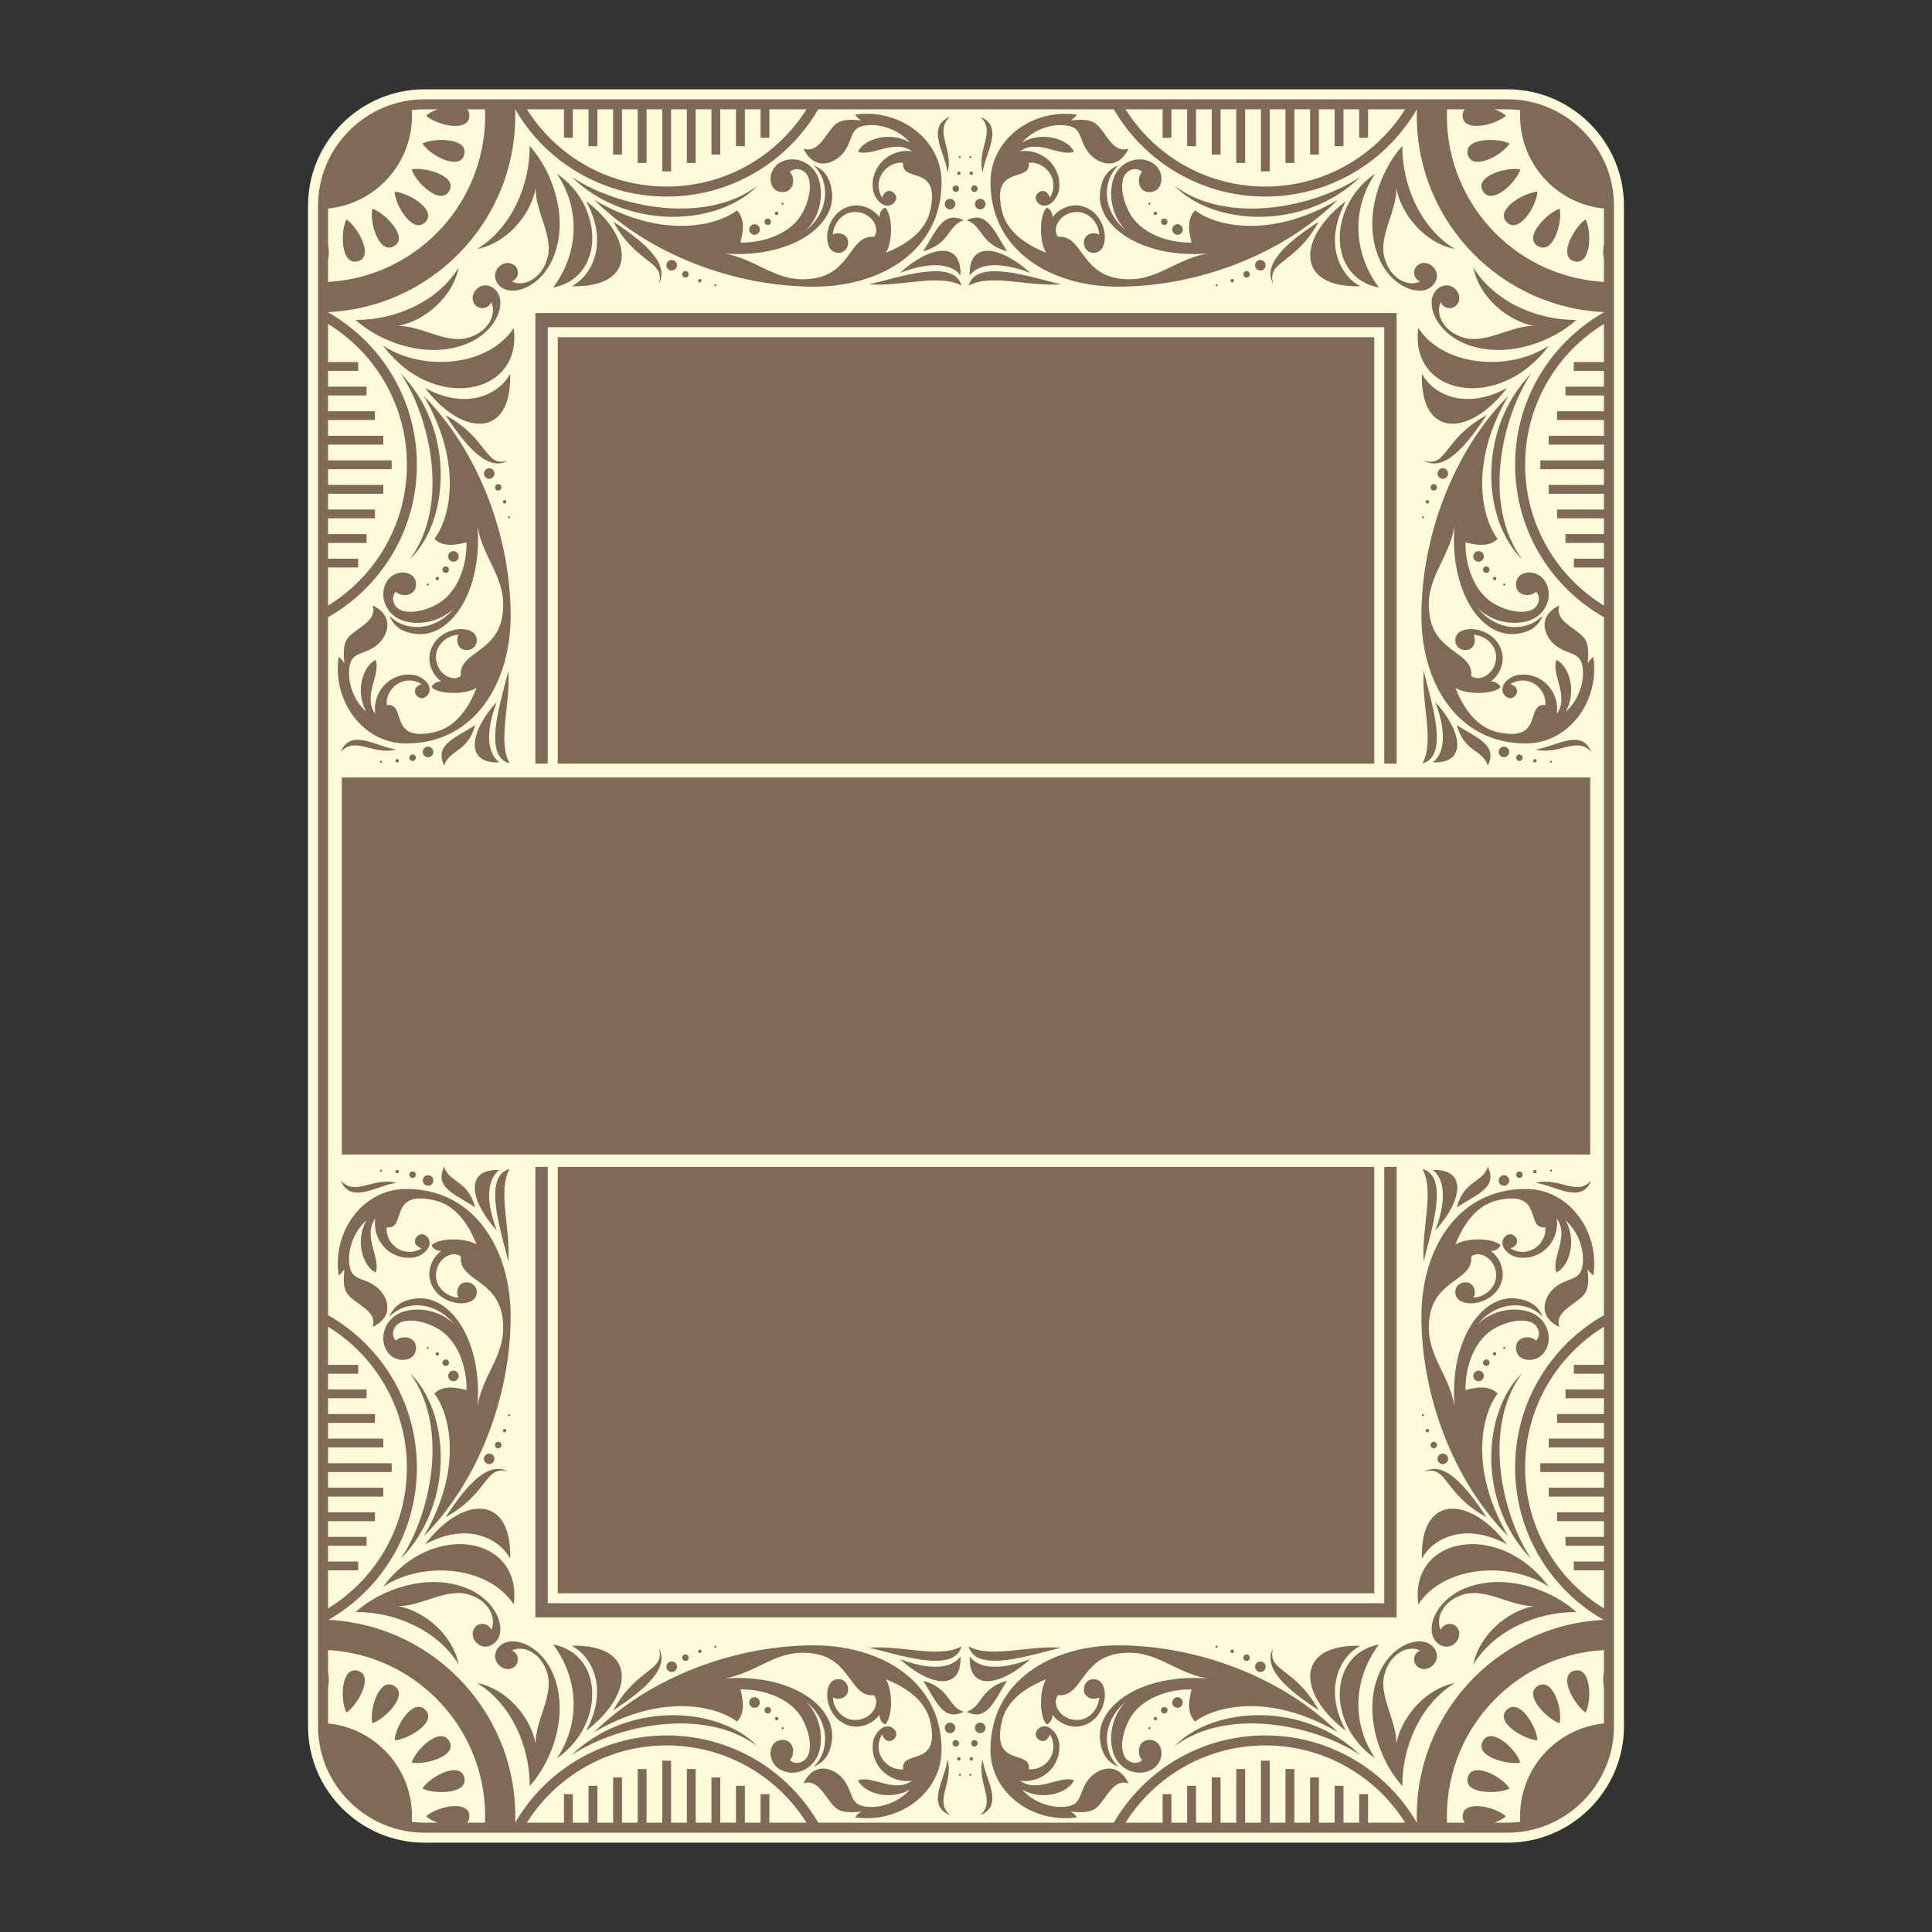 <?xml version="1.0" encoding="UTF-8"?>
<!DOCTYPE svg PUBLIC "-//W3C//DTD SVG 1.1//EN" "http://www.w3.org/Graphics/SVG/1.1/DTD/svg11.dtd">
<!-- Creator: CorelDRAW 2019 (64-Bit) -->
<svg xmlns="http://www.w3.org/2000/svg" xml:space="preserve" width="3.413in" height="3.413in" version="1.1" style="shape-rendering:geometricPrecision; text-rendering:geometricPrecision; image-rendering:optimizeQuality; fill-rule:evenodd; clip-rule:evenodd"
viewBox="0 0 3413.33 3413.33"
 xmlns:xlink="http://www.w3.org/1999/xlink">
 <rect x="0" y="0" width="3413.33" height="3413.33" fill="#333333" stroke="none"/>
 <defs>
  <style type="text/css">
   <![CDATA[
    .fil0 {fill:none}
    .fil1 {fill:#FEFBDB}
    .fil2 {fill:#806957}
   ]]>
  </style>
 </defs>
 <g id="Layer_x0020_1">
  <rect class="fil0" x="-0" y="-0" width="3413.33" height="3413.33"/>
  <g id="_2183765434704">
   <path class="fil1" d="M749.96 157.8l1913.43 0c113.15,0 205.73,92.58 205.73,205.65l0 2686.39c0,113.1 -92.58,205.68 -205.73,205.68l-1913.43 0c-113.16,0 -205.74,-92.58 -205.74,-205.68l0 -2686.39c0,-113.07 92.58,-205.65 205.74,-205.65l0 0z"/>
   <path class="fil2" d="M749.96 193.14l1913.43 0c93.72,0 170.39,76.68 170.39,170.32l0 2686.39c0,93.67 -76.68,170.32 -170.39,170.32l-1913.43 0c-93.73,0 -170.41,-76.65 -170.41,-170.32l0 -2686.39c0,-93.64 76.68,-170.32 170.41,-170.32l0 0zm0 -17.67l1913.43 0c103.43,0 188.06,84.63 188.06,187.99l0 2686.39c0,103.38 -84.63,188.01 -188.06,188.01l-1913.43 0c-103.44,0 -188.07,-84.63 -188.07,-188.01l0 -2686.39c0,-103.36 84.63,-187.99 188.07,-187.99l0 0z"/>
   <path class="fil2" d="M568.07 2557.2l109.1 0 0 -15.55 -109.1 0 0 15.55zm0 -43.36l94.35 0 0 -15.55 -94.35 0 0 15.55zm0 -43.46l79.5 0 0 -15.56 -79.5 0 0 15.56zm0 -43.39l64.75 0 0 -15.64 -64.75 0 0 15.64zm0 201.49l109.1 0 0 15.65 -109.1 0 0 -15.65zm0 43.49l94.35 0 0 15.52 -94.35 0 0 -15.52zm0 43.36l79.5 0 0 15.65 -79.5 0 0 -15.65zm0 43.46l64.75 0 0 15.55 -64.75 0 0 -15.55zm0 -158.13l123.94 0 0 -15.55 -123.94 0 0 15.55zm0 267.74c100,-51.24 168.46,-155.37 168.46,-275.52 0,-120.14 -68.46,-224.3 -168.46,-275.53l0 19.96c89.93,49.74 150.8,145.5 150.8,255.57 0,110 -60.87,205.83 -150.8,255.48l0 20.04z"/>
   <path class="fil2" d="M2845.26 2557.2l-109.09 0 0 -15.55 109.09 0 0 15.55zm0 -43.36l-94.35 0 0 -15.55 94.35 0 0 15.55zm0 -43.46l-79.5 0 0 -15.56 79.5 0 0 15.56zm0 -43.39l-64.74 0 0 -15.64 64.74 0 0 15.64zm0 201.49l-109.09 0 0 15.65 109.09 0 0 -15.65zm0 43.49l-94.35 0 0 15.52 94.35 0 0 -15.52zm0 43.36l-79.5 0 0 15.65 79.5 0 0 -15.65zm0 43.46l-64.74 0 0 15.55 64.74 0 0 -15.55zm0 -158.13l-123.93 0 0 -15.55 123.93 0 0 15.55zm0 267.74c-100,-51.24 -168.45,-155.37 -168.45,-275.52 0,-120.14 68.45,-224.3 168.45,-275.53l0 19.96c-89.93,49.74 -150.78,145.5 -150.78,255.57 0,110 60.85,205.83 150.78,255.48l0 20.04z"/>
   <path class="fil2" d="M1142.27 3234.58l0 -109.19 -15.63 0 0 109.19 15.63 0zm-43.46 0l0 -94.34 -15.55 0 0 94.34 15.55 0zm-43.37 0l0 -79.6 -15.64 0 0 79.6 15.64 0zm-43.46 0l0 -64.74 -15.55 0 0 64.74 15.55 0zm201.5 0l0 -109.19 15.64 0 0 109.19 -15.64 0zm43.46 0l0 -94.34 15.55 0 0 94.34 -15.55 0zm43.37 0l0 -79.6 15.64 0 0 79.6 -15.64 0zm43.46 0l0 -64.74 15.55 0 0 64.74 -15.55 0zm-158.13 0l0 -123.93 -15.55 0 0 123.93 15.55 0zm267.76 0c-51.24,-100.1 -155.39,-168.55 -275.53,-168.55 -120.14,0 -224.3,68.45 -275.53,168.55l20.06 0c49.65,-89.93 145.49,-150.88 255.48,-150.88 110.07,0 205.83,60.96 255.48,150.88l20.05 0z"/>
   <path class="fil2" d="M2271.07 3234.58l0 -109.19 15.64 0 0 109.19 -15.64 0zm43.46 0l0 -94.34 15.55 0 0 94.34 -15.55 0zm43.46 0l0 -79.6 15.55 0 0 79.6 -15.55 0zm43.37 0l0 -64.74 15.55 0 0 64.74 -15.55 0zm-201.5 0l0 -109.19 -15.64 0 0 109.19 15.64 0zm-43.46 0l0 -94.34 -15.55 0 0 94.34 15.55 0zm-43.37 0l0 -79.6 -15.63 0 0 79.6 15.63 0zm-43.46 0l0 -64.74 -15.55 0 0 64.74 15.55 0zm158.13 0l0 -123.93 15.55 0 0 123.93 -15.55 0zm-267.76 0c51.24,-100.1 155.39,-168.55 275.53,-168.55 120.14,0 224.29,68.45 275.52,168.55l-19.96 0c-49.72,-89.93 -145.48,-150.88 -255.55,-150.88 -109.98,0 -205.83,60.96 -255.48,150.88l-20.05 0z"/>
   <path class="fil2" d="M2845.01 3044.12c-5.02,91.07 -71.38,166.61 -158.13,185.79 -0.89,-6.89 -1.34,-13.88 -1.34,-21.03 0,-89.25 70.85,-161.94 159.46,-164.76l0 0zm-43.81 -18.55c-19.51,-12.97 -49.75,-65.83 -19.79,-73.85 29.94,-7.95 31.2,53.35 19.79,73.85l0 0zm-45.86 18.98c-22.09,-7.39 -65.02,-50.71 -38.16,-66.15 26.88,-15.55 44.02,43.46 38.16,66.15l0 0zm-39.22 30.21c-23.4,-1.49 -75.97,-32.16 -54.04,-54.04 21.88,-21.93 53.69,30.54 54.04,54.04l0 0zm-30.21 39.32c-22.87,4.59 -81.6,-11.31 -66.15,-38.16 15.55,-26.86 59.89,15.62 66.15,38.16l0 0zm-18.91 45.86c-20.93,10.32 -81.8,10.15 -73.75,-19.79 7.95,-29.96 61.84,-0.45 73.75,19.79l0 0zm-6.44 49.09c-17.49,15.47 -76.43,31.02 -76.43,0 0,-31 59.64,-16.41 76.43,0l0 0zm184.7 -196.97c-12.37,-21.13 -21.38,-63.35 0,-68.83l0 68.83zm-341.34 222.51c-0.61,-8.48 -0.86,-17.04 -0.86,-25.69 0,-190.13 152.72,-344.62 342.2,-347.35l0 53.26c-160.07,2.73 -289.05,133.39 -289.05,294.09 0,8.66 0.46,17.21 1.16,25.69l-53.46 0z"/>
   <path class="fil2" d="M2477.62 3155.61c-0.73,-68.45 31.6,-144.95 92.83,-182.16 -52.75,10.32 -94.27,60 -103.46,106.89 0.7,-39.85 -31.44,-83.93 -21.01,-122.34 10.69,-39.6 44.61,-51.97 62.89,-41.9 -13.25,5.22 -13.76,23.24 -2.48,29.88 10.6,6.26 21.66,1.04 27.49,-6.28 12.37,-15.65 -0.25,-38.87 -24.03,-39.85 -26.68,-1.06 -57.07,20.59 -72.35,54.62 -31.63,70.3 -0.35,156.97 40.12,201.14l0 0zm307.5 -307.52c-68.45,-0.7 -144.98,31.65 -182.16,92.86 10.32,-52.72 59.97,-94.24 106.89,-103.46 -39.85,0.7 -83.93,-31.45 -122.37,-21 -39.47,10.68 -51.94,44.6 -41.85,62.9 5.2,-13.25 23.22,-13.78 29.83,-2.47 6.28,10.57 1.09,21.63 -6.26,27.46 -15.65,12.37 -38.87,-0.28 -39.85,-24.03 -1.04,-26.68 20.59,-57.07 54.59,-72.36 70.32,-31.63 156.99,-0.33 201.16,40.1l0 0z"/>
   <path class="fil2" d="M568.33 3044.12c5.04,91.07 71.38,166.61 158.22,185.79 0.8,-6.89 1.33,-13.88 1.33,-21.03 0,-89.25 -70.94,-161.94 -159.54,-164.76l0 0zm43.91 -18.55c19.44,-12.97 49.74,-65.83 19.79,-73.85 -29.94,-7.95 -31.27,53.35 -19.79,73.85l0 0zm45.76 18.98c22.17,-7.39 65.02,-50.71 38.16,-66.15 -26.85,-15.55 -43.99,43.46 -38.16,66.15l0 0zm39.31 30.21c23.32,-1.49 75.89,-32.16 53.98,-54.04 -21.91,-21.93 -53.71,30.54 -53.98,54.04l0 0zm30.13 39.32c22.88,4.59 81.63,-11.31 66.17,-38.16 -15.55,-26.86 -59.81,15.62 -66.17,38.16l0 0zm18.9 45.86c20.94,10.32 81.8,10.15 73.85,-19.79 -8.04,-29.96 -61.84,-0.45 -73.85,19.79l0 0zm6.45 49.09c17.49,15.47 76.41,31.02 76.41,0 0,-31 -59.63,-16.41 -76.41,0l0 0zm-184.72 -196.97c12.46,-21.13 21.38,-63.35 0,-68.83l0 68.83zm341.34 222.51c0.62,-8.48 0.97,-17.04 0.97,-25.69 0,-190.13 -152.83,-344.62 -342.31,-347.35l0 53.26c160.07,2.73 289.05,133.39 289.05,294.09 0,8.66 -0.44,17.21 -1.15,25.69l53.44 0z"/>
   <path class="fil2" d="M935.74 3155.61c0.7,-68.45 -31.63,-144.95 -92.85,-182.16 52.83,10.32 94.26,60 103.44,106.89 -0.7,-39.85 31.45,-83.93 21.11,-122.34 -10.69,-39.6 -44.7,-51.97 -62.98,-41.9 13.25,5.22 13.78,23.24 2.47,29.88 -10.6,6.26 -21.64,1.04 -27.47,-6.28 -12.37,-15.65 0.26,-38.87 24.03,-39.85 26.68,-1.06 57.07,20.59 72.35,54.62 31.63,70.3 0.35,156.97 -40.11,201.14l0 0zm-307.51 -307.52c68.46,-0.7 145.05,31.65 182.15,92.86 -10.25,-52.72 -59.98,-94.24 -106.89,-103.46 39.84,0.7 83.92,-31.45 122.35,-21 39.57,10.68 51.94,44.6 41.87,62.9 -5.21,-13.25 -23.23,-13.78 -29.86,-2.47 -6.27,10.57 -1.06,21.63 6.27,27.46 15.64,12.37 38.96,-0.28 39.84,-24.03 1.06,-26.68 -20.58,-57.07 -54.59,-72.36 -70.32,-31.63 -156.89,-0.33 -201.15,40.1l0 0z"/>
   <path class="fil2" d="M751.02 2728.47c64.66,-85.41 153.44,-90.71 150.35,25.37 -17.93,-34.28 -74.47,-66.61 -150.35,-25.37l0 0zm36.22 -48.03c37.81,-57.77 75.97,-100.38 110.25,-80.13 -40.9,-13.25 -34.28,38.87 -110.25,80.13l0 0zm-79.42 74.03c51.41,-76.07 87.99,-231.62 16.26,-328.63 70.5,68.11 80.48,229.42 -16.26,328.63l0 0zm40.81 -40.03c71.56,-122.26 44.87,-218.91 18.73,-252.39 16.61,-16.78 43.64,-9.37 56.89,-6.27 0.8,-41.08 -15.99,-91.08 -54.59,-110.6 -17.67,-8.92 -39.4,-15.46 -58.39,-10.16 -16.87,4.77 -21.55,24.47 -11.75,33.48 8.04,-8.39 27.3,-8.22 33.57,3.98 3.97,7.77 2.12,20.05 -6.27,25.7 -13.17,8.83 -36.04,4.86 -45.59,-15.46 -11.66,-24.91 2.12,-58.04 34.72,-66.34 31.54,-8.13 66.43,2.39 87.19,24.12 -35.43,-43.81 -88.43,-42.49 -115.28,-14.05 7.6,-19.43 23.06,-29.5 46.73,-32.33 61.22,-7.33 117.67,73.94 109.1,189.32 11.4,-61.67 53.36,-91.62 43.99,-156.2 -9.72,-67.49 -77.47,-64.31 -73.58,-107.51 -13.78,-10.51 -38.07,1.5 -43.02,25.09 -5.83,27.56 17.93,46.82 38.96,47.79 -6.09,-13.25 0.97,-27.47 14.76,-27.12 10.78,0.26 17.4,8.3 17.58,16.61 0.26,19.35 -22.26,21.47 -33.3,20.23 -18.73,-2.12 -43.29,-14.31 -49.47,-41.7 -3.98,-17.49 3.62,-38.34 19.79,-50.53 -7.24,0.35 -15.55,-4.5 -16.87,-10.42 14.57,-13.43 61.57,-12.81 79.59,-0.8 -14.48,-36.75 -37.81,-69.97 -74.47,-78.27 -83.3,-19.08 -47.88,52.12 -84.45,47.7 -2.83,28.44 29.24,56.27 61.75,37.19 -23.23,-7.69 -7.24,-29.86 4.51,-24.11 10.87,5.21 12.01,16.96 6.09,25.18 -5.48,7.59 -14.93,13.87 -25.8,15.19 -39.67,4.86 -72,-28.8 -66.78,-69.08 -22.88,31.89 10.51,70.59 0.62,95.5 -21.91,-10.51 -36.93,-54.68 -16.43,-91.78 -21.29,18.99 -34.19,51.15 -29.59,79.86 4.24,26.33 23.5,20.14 45.76,36.04 20.67,14.75 37.01,52.03 -5.21,72.26 9.8,-26.77 -26.77,-38.78 -42.41,-56.27 -10.33,-11.57 -8.74,-31.09 -7.24,-45.94 -3,4.33 -5.92,8.39 -10.16,10.87 -11.57,-77.3 42.85,-152.65 119.17,-152.65 122.17,0 184.72,108.3 184.72,225.09 0,139.41 -55.56,289.77 -153.53,388.78l0 0zm125.88 -161.41c0,-3.18 2.56,-5.73 5.74,-5.73 3.18,0 5.74,2.55 5.74,5.73 0,3.18 -2.56,5.76 -5.74,5.76 -3.18,0 -5.74,-2.57 -5.74,-5.76l0 0zm14.05 -25.52c0,-1.67 1.32,-3 3,-3 1.68,0 3,1.33 3,3 0,1.69 -1.33,3 -3,3 -1.68,0 -3,-1.31 -3,-3l0 0zm9.1 -27.39c0,-0.98 0.88,-1.77 1.85,-1.77 1.06,0 1.85,0.78 1.85,1.77 0,1.06 -0.8,1.87 -1.85,1.87 -0.97,0 -1.85,-0.81 -1.85,-1.87l0 0zm-42.67 77.21c0,-5.13 4.15,-9.26 9.28,-9.26 5.21,0 9.37,4.14 9.37,9.26 0,5.22 -4.15,9.36 -9.37,9.36 -5.12,0 -9.28,-4.14 -9.28,-9.36l0 0zm-68.99 -164.22c-3.09,-0.8 -4.94,-3.98 -4.15,-7.07 0.89,-3 3.98,-4.86 7.07,-4.06 3.09,0.8 4.94,3.98 4.15,7.07 -0.8,3.09 -3.98,4.86 -7.07,4.06l0 0zm-14.13 -18.29c-1.59,-0.44 -2.56,-2.12 -2.12,-3.71 0.44,-1.59 2.12,-2.56 3.71,-2.21 1.59,0.44 2.56,2.12 2.12,3.71 -0.35,1.68 -2.03,2.65 -3.71,2.21l0 0zm-16.7 -11.75c-0.97,-0.26 -1.59,-1.24 -1.32,-2.21 0.26,-1.06 1.32,-1.59 2.3,-1.32 0.97,0.26 1.59,1.24 1.33,2.21 -0.27,0.97 -1.33,1.59 -2.3,1.32l0 0zm43.55 56.89c-4.94,-1.32 -7.95,-6.45 -6.63,-11.39 1.33,-5.04 6.36,-7.95 11.4,-6.72 4.94,1.33 7.95,6.45 6.63,11.49 -1.33,4.94 -6.36,7.95 -11.4,6.62l0 0zm99.2 -211.13c-10.78,-49.29 -47.35,-150.18 2.3,-163.6 -21.65,40.81 2.3,103.89 -2.3,163.6l0 0zm-195.67 -155.92c-1.59,0.35 -3.27,-0.71 -3.62,-2.3 -0.35,-1.68 0.7,-3.27 2.3,-3.62 1.68,-0.44 3.27,0.62 3.62,2.3 0.44,1.59 -0.62,3.27 -2.3,3.62l0 0zm-28.62 -2.92c-1.06,0.18 -2.03,-0.44 -2.3,-1.41 -0.17,-0.97 0.44,-2.03 1.41,-2.21 1.06,-0.26 2.03,0.35 2.21,1.41 0.27,0.97 -0.35,1.94 -1.32,2.21l0 0zm84.72 24.65c-5.04,1.15 -10.07,-2.04 -11.22,-7.07 -1.15,-5.04 2.03,-9.98 7.07,-11.13 5.04,-1.15 10.07,2.03 11.22,7.07 1.06,5.04 -2.03,9.98 -7.07,11.13l0 0zm-28.09 -13.69c-3.09,0.7 -6.19,-1.24 -6.89,-4.33 -0.71,-3.09 1.24,-6.18 4.33,-6.89 3.09,-0.71 6.19,1.24 6.89,4.33 0.71,3.09 -1.24,6.19 -4.33,6.89l0 0zm109.28 52.12c-34.01,-22.53 -73.15,-34.72 -54.77,-71.56 9.01,28.36 42.05,23.41 54.77,71.56l0 0zm-139.05 -43.2c-41.87,-10.95 -72.79,24.56 -98.41,-4.33 17.22,43.64 65.55,7.86 98.41,4.33l0 0zm177.21 84.1c-46.47,-50.53 -58.66,-109.37 4.5,-106.89 -18.73,13.96 -26.94,47.53 -4.5,106.89l0 0zm-200.71 629.33c87.37,-118.47 246.91,-88.79 230.57,31.2 -44.35,-67.84 -159.72,-77.91 -230.57,-31.2l0 0z"/>
   <path class="fil2" d="M2662.4 2728.47c-64.67,-85.41 -153.53,-90.71 -150.35,25.37 17.85,-34.28 74.38,-66.61 150.35,-25.37l0 0zm-36.3 -48.03c-37.81,-57.77 -75.89,-100.38 -110.17,-80.13 40.92,-13.25 34.2,38.87 110.17,80.13l0 0zm79.41 74.03c-51.39,-76.07 -87.89,-231.62 -16.23,-328.63 -70.5,68.11 -80.49,229.42 16.23,328.63l0 0zm-40.81 -40.03c-71.56,-122.26 -44.87,-218.91 -18.73,-252.39 -16.61,-16.78 -43.64,-9.37 -56.79,-6.27 -0.88,-41.08 15.9,-91.08 54.49,-110.6 17.67,-8.92 39.4,-15.46 58.41,-10.16 16.86,4.77 21.56,24.47 11.74,33.48 -8.03,-8.39 -27.28,-8.22 -33.47,3.98 -4.06,7.77 -2.2,20.05 6.19,25.7 13.15,8.83 36.04,4.86 45.58,-15.46 11.74,-24.91 -2.12,-58.04 -34.63,-66.34 -31.63,-8.13 -66.53,2.39 -87.28,24.12 35.41,-43.81 88.44,-42.49 115.27,-14.05 -7.5,-19.43 -23.04,-29.5 -46.72,-32.33 -61.13,-7.33 -117.67,73.94 -109.11,189.32 -11.38,-61.67 -53.26,-91.62 -43.99,-156.2 9.72,-67.49 77.48,-64.31 73.6,-107.51 13.78,-10.51 38.06,1.5 43.11,25.09 5.73,27.56 -17.94,46.82 -38.94,47.79 5.98,-13.25 -0.98,-27.47 -14.77,-27.12 -10.85,0.26 -17.49,8.3 -17.59,16.61 -0.25,19.35 22.19,21.47 33.31,20.23 18.63,-2.12 43.21,-14.31 49.47,-41.7 3.96,-17.49 -3.71,-38.34 -19.87,-50.53 7.32,0.35 15.52,-4.5 16.94,-10.42 -14.67,-13.43 -61.66,-12.81 -79.68,-0.8 14.51,-36.75 37.81,-69.97 74.48,-78.27 83.29,-19.08 47.88,52.12 84.45,47.7 2.83,28.44 -29.25,56.27 -61.74,37.19 23.22,-7.69 7.32,-29.86 -4.52,-24.11 -10.88,5.21 -11.91,16.96 -6.01,25.18 5.37,7.59 14.92,13.87 25.69,15.19 39.75,4.86 72.09,-28.8 66.81,-69.08 22.87,31.89 -10.53,70.59 -0.56,95.5 21.83,-10.51 36.85,-54.68 16.35,-91.78 21.28,18.99 34.17,51.15 29.61,79.86 -4.17,26.33 -23.42,20.14 -45.76,36.04 -20.7,14.75 -37.03,52.03 5.2,72.26 -9.82,-26.77 26.78,-38.78 42.4,-56.27 10.43,-11.57 8.73,-31.09 7.35,-45.94 2.9,4.33 5.8,8.39 10.07,10.87 11.56,-77.3 -42.78,-152.65 -119.19,-152.65 -122.19,0 -184.63,108.3 -184.63,225.09 0,139.41 55.48,289.77 153.43,388.78l0 0zm-125.87 -161.41c0,-3.18 -2.57,-5.73 -5.75,-5.73 -3.18,0 -5.73,2.55 -5.73,5.73 0,3.18 2.55,5.76 5.73,5.76 3.18,0 5.75,-2.57 5.75,-5.76l0 0zm-13.96 -25.52c0,-1.67 -1.41,-3 -3.08,-3 -1.69,0 -3.03,1.33 -3.03,3 0,1.69 1.34,3 3.03,3 1.67,0 3.08,-1.31 3.08,-3l0 0zm-9.19 -27.39c0,-0.98 -0.88,-1.77 -1.87,-1.77 -1.04,0 -1.84,0.78 -1.84,1.77 0,1.06 0.81,1.87 1.84,1.87 0.98,0 1.87,-0.81 1.87,-1.87l0 0zm42.76 77.21c0,-5.13 -4.24,-9.26 -9.36,-9.26 -5.22,0 -9.36,4.14 -9.36,9.26 0,5.22 4.14,9.36 9.36,9.36 5.12,0 9.36,-4.14 9.36,-9.36l0 0zm68.91 -164.22c3.08,-0.8 4.95,-3.98 4.14,-7.07 -0.78,-3 -3.96,-4.86 -7.07,-4.06 -3.08,0.8 -4.95,3.98 -4.14,7.07 0.88,3.09 3.99,4.86 7.07,4.06l0 0zm14.13 -18.29c1.59,-0.44 2.57,-2.12 2.12,-3.71 -0.35,-1.59 -2.02,-2.56 -3.71,-2.21 -1.59,0.44 -2.58,2.12 -2.12,3.71 0.43,1.68 2.02,2.65 3.71,2.21l0 0zm16.69 -11.75c0.98,-0.26 1.59,-1.24 1.34,-2.21 -0.28,-1.06 -1.34,-1.59 -2.3,-1.32 -0.98,0.26 -1.59,1.24 -1.34,2.21 0.28,0.97 1.34,1.59 2.3,1.32l0 0zm-43.54 56.89c5.02,-1.32 7.95,-6.45 6.71,-11.39 -1.33,-5.04 -6.46,-7.95 -11.48,-6.72 -4.94,1.33 -7.95,6.45 -6.64,11.49 1.34,4.94 6.46,7.95 11.41,6.62l0 0zm-99.22 -211.13c10.78,-49.29 47.35,-150.18 -2.27,-163.6 21.63,40.81 -2.22,103.89 2.27,163.6l0 0zm195.69 -155.92c1.59,0.35 3.26,-0.71 3.61,-2.3 0.35,-1.68 -0.61,-3.27 -2.3,-3.62 -1.67,-0.44 -3.26,0.62 -3.61,2.3 -0.35,1.59 0.63,3.27 2.3,3.62l0 0zm28.7 -2.92c0.98,0.18 1.94,-0.44 2.22,-1.41 0.18,-0.97 -0.46,-2.03 -1.41,-2.21 -0.96,-0.26 -2.04,0.35 -2.22,1.41 -0.25,0.97 0.35,1.94 1.41,2.21l0 0zm-84.7 24.65c5.05,1.15 9.97,-2.04 11.13,-7.07 1.16,-5.04 -2.04,-9.98 -7.07,-11.13 -5.02,-1.15 -10.07,2.03 -11.13,7.07 -1.14,5.04 2.04,9.98 7.07,11.13l0 0zm27.99 -13.69c3.1,0.7 6.21,-1.24 6.89,-4.33 0.7,-3.09 -1.24,-6.18 -4.32,-6.89 -3.08,-0.71 -6.18,1.24 -6.89,4.33 -0.7,3.09 1.24,6.19 4.32,6.89l0 0zm-109.26 52.12c34,-22.53 73.14,-34.72 54.77,-71.56 -9.01,28.36 -42.05,23.41 -54.77,71.56l0 0zm139.04 -43.2c41.87,-10.95 72.79,24.56 98.41,-4.33 -17.14,43.64 -65.55,7.86 -98.41,4.33l0 0zm-177.21 84.1c46.47,-50.53 58.74,-109.37 -4.41,-106.89 18.63,13.96 26.85,47.53 4.41,106.89l0 0zm200.78 629.33c-87.46,-118.47 -246.97,-88.79 -230.64,31.2 44.43,-67.84 159.72,-77.91 230.64,-31.2l0 0z"/>
   <path class="fil2" d="M1035.47 3058c85.43,-64.67 90.72,-153.46 -25.35,-150.38 34.36,17.94 66.7,74.38 25.35,150.38l0 0zm48.06 -36.32c57.77,-37.74 100.35,-75.9 80.12,-110.17 13.25,40.91 -38.78,34.28 -80.12,110.17l0 0zm-74.03 79.5c76.15,-51.41 231.62,-87.98 328.62,-16.26 -68.11,-70.59 -229.42,-80.46 -328.62,16.26l0 0zm40.02 -40.81c122.26,-71.55 218.99,-44.95 252.39,-18.72 16.78,-16.61 9.36,-43.64 6.27,-56.89 41.08,-0.81 91.17,15.98 110.6,54.59 8.92,17.57 15.46,39.4 10.16,58.38 -4.68,16.89 -24.47,21.56 -33.48,11.69 8.39,-7.98 8.22,-27.24 -3.89,-33.49 -7.86,-3.96 -20.14,-2.12 -25.71,6.26 -8.92,13.18 -4.94,36.07 15.37,45.59 24.91,11.66 58.04,-2.12 66.43,-34.7 8.04,-31.53 -2.47,-66.43 -24.2,-87.28 43.81,35.51 42.49,88.52 14.05,115.37 19.43,-7.6 29.5,-23.15 32.33,-46.82 7.33,-61.13 -73.85,-117.57 -189.31,-109.01 61.66,-11.38 91.61,-53.36 156.19,-44.07 67.58,9.69 64.4,77.54 107.51,73.67 10.6,13.76 -1.5,38.06 -25.09,43.01 -27.56,5.83 -46.82,-17.92 -47.7,-38.94 13.25,6.01 27.47,-0.98 27.03,-14.76 -0.26,-10.78 -8.3,-17.49 -16.52,-17.59 -19.43,-0.25 -21.56,22.29 -20.32,33.32 2.12,18.73 14.31,43.29 41.7,49.47 17.49,3.96 38.34,-3.63 50.53,-19.79 -0.35,7.24 4.5,15.55 10.42,16.86 13.43,-14.64 12.81,-61.56 0.8,-79.66 36.75,14.49 69.96,37.81 78.36,74.46 18.99,83.39 -52.21,47.98 -47.79,84.55 -28.44,2.8 -56.27,-29.25 -37.19,-61.76 7.69,23.24 29.85,7.24 24.2,-4.49 -5.3,-10.88 -17.05,-12.02 -25.26,-6.11 -7.6,5.48 -13.87,14.94 -15.19,25.8 -4.86,39.68 28.8,71.98 69.08,66.78 -31.89,22.8 -70.49,-10.5 -95.49,-0.63 10.51,21.91 54.68,36.93 91.78,16.36 -18.99,21.38 -51.15,34.2 -79.86,29.68 -26.33,-4.24 -20.14,-23.5 -36.04,-45.86 -14.75,-20.57 -52.03,-36.93 -72.26,5.33 26.76,-9.82 38.78,26.65 56.27,42.4 11.57,10.32 31.09,8.73 45.94,7.24 -4.33,2.9 -8.39,5.81 -10.87,10.15 77.3,11.56 152.74,-42.85 152.74,-119.18 0,-122.16 -108.39,-184.7 -225.18,-184.7 -139.31,0 -289.66,55.58 -388.78,153.53l0 0zm161.4 -125.89c3.18,0 5.83,-2.55 5.83,-5.73 0,-3.18 -2.65,-5.83 -5.83,-5.83 -3.18,0 -5.74,2.65 -5.74,5.83 0,3.18 2.56,5.73 5.74,5.73l0 0zm25.53 -14.04c1.68,0 3.09,-1.31 3.09,-3 0,-1.67 -1.41,-3.11 -3.09,-3.11 -1.68,0 -3,1.44 -3,3.11 0,1.69 1.33,3 3,3l0 0zm27.39 -9.19c0.97,0 1.85,-0.78 1.85,-1.84 0,-0.98 -0.88,-1.87 -1.85,-1.87 -1.06,0 -1.85,0.89 -1.85,1.87 0,1.06 0.8,1.84 1.85,1.84l0 0zm-77.21 42.76c5.13,0 9.37,-4.17 9.37,-9.36 0,-5.13 -4.24,-9.26 -9.37,-9.26 -5.21,0 -9.36,4.14 -9.36,9.26 0,5.2 4.15,9.36 9.36,9.36l0 0zm164.22 68.98c0.8,3.11 3.97,4.94 7.07,4.09 3.09,-0.81 4.86,-3.99 4.06,-6.99 -0.8,-3.08 -3.98,-4.95 -6.98,-4.17 -3.09,0.81 -4.94,3.99 -4.15,7.07l0 0zm18.29 14.06c0.44,1.69 2.12,2.65 3.71,2.2 1.68,-0.43 2.65,-2.09 2.21,-3.69 -0.44,-1.59 -2.12,-2.57 -3.71,-2.22 -1.68,0.43 -2.65,2.12 -2.2,3.71l0 0zm11.75 16.78c0.26,0.98 1.24,1.49 2.3,1.34 0.97,-0.28 1.59,-1.34 1.33,-2.32 -0.27,-0.96 -1.33,-1.59 -2.3,-1.31 -0.97,0.25 -1.59,1.24 -1.32,2.3l0 0zm-56.89 -43.56c1.33,4.97 6.45,7.98 11.4,6.64 5.04,-1.34 8.04,-6.44 6.71,-11.41 -1.32,-5.02 -6.45,-7.95 -11.48,-6.71 -4.94,1.34 -7.95,6.46 -6.63,11.48l0 0zm211.13 -99.19c49.38,10.78 150.18,47.35 163.6,-2.3 -40.81,21.63 -103.89,-2.3 -163.6,2.3l0 0zm155.92 195.58c-0.35,1.67 0.71,3.26 2.3,3.71 1.68,0.35 3.27,-0.71 3.71,-2.3 0.35,-1.69 -0.71,-3.28 -2.3,-3.71 -1.68,-0.35 -3.27,0.7 -3.71,2.3l0 0zm2.92 28.72c-0.18,1.04 0.44,2.02 1.41,2.19 1.06,0.28 2.03,-0.35 2.2,-1.31 0.27,-1.08 -0.35,-2.04 -1.32,-2.32 -1.06,-0.18 -2.03,0.46 -2.3,1.44l0 0zm-24.65 -84.73c-1.15,5.02 2.03,10.07 7.07,11.21 5.04,1.16 10.07,-2.02 11.13,-7.04 1.15,-5.05 -2.03,-10.07 -7.06,-11.23 -5.04,-1.16 -9.98,2.02 -11.13,7.07l0 0zm13.69 28.09c-0.7,3.1 1.24,6.18 4.33,6.89 3.18,0.7 6.27,-1.24 6.89,-4.31 0.7,-3.18 -1.24,-6.29 -4.33,-6.99 -3.09,-0.61 -6.18,1.34 -6.89,4.42l0 0zm-52.12 -109.26c22.52,34 34.72,73.12 71.64,54.77 -28.44,-9.01 -23.5,-42.07 -71.64,-54.77l0 0zm43.2 139.02c10.95,41.8 -24.56,72.72 4.33,98.44 -43.64,-17.24 -7.86,-65.55 -4.33,-98.44l0 0zm-84.1 -177.28c50.62,46.54 109.36,58.73 106.89,-4.42 -13.96,18.65 -47.44,26.93 -106.89,4.42l0 0zm-605.92 175.09c84.28,-57.7 84.1,-183.82 -6.98,-200.98 39.67,52.22 53.71,130.14 6.98,200.98l0 0z"/>
   <path class="fil2" d="M2377.87 3058c-85.43,-64.67 -90.72,-153.46 25.35,-150.38 -34.28,17.94 -66.61,74.38 -25.35,150.38l0 0zm-48.06 -36.32c-57.77,-37.74 -100.35,-75.9 -80.12,-110.17 -13.25,40.91 38.87,34.28 80.12,110.17l0 0zm74.03 79.5c-76.06,-51.41 -231.63,-87.98 -328.62,-16.26 68.11,-70.59 229.42,-80.46 328.62,16.26l0 0zm-40.02 -40.81c-122.26,-71.55 -218.91,-44.95 -252.39,-18.72 -16.78,-16.61 -9.36,-43.64 -6.27,-56.89 -41.07,-0.81 -91.08,15.98 -110.6,54.59 -8.93,17.57 -15.46,39.4 -10.16,58.38 4.77,16.89 24.47,21.56 33.48,11.69 -8.39,-7.98 -8.21,-27.24 3.98,-33.49 7.78,-3.96 20.05,-2.12 25.7,6.26 8.83,13.18 4.86,36.07 -15.46,45.59 -24.91,11.66 -58.04,-2.12 -66.34,-34.7 -8.13,-31.53 2.39,-66.43 24.11,-87.28 -43.81,35.51 -42.49,88.52 -14.04,115.37 -19.44,-7.6 -29.51,-23.15 -32.33,-46.82 -7.33,-61.13 73.94,-117.57 189.31,-109.01 -61.66,-11.38 -91.61,-53.36 -156.18,-44.07 -67.49,9.69 -64.31,77.54 -107.51,73.67 -10.51,13.76 1.5,38.06 25.09,43.01 27.56,5.83 46.82,-17.92 47.79,-38.94 -13.25,6.01 -27.47,-0.98 -27.12,-14.76 0.27,-10.78 8.31,-17.49 16.61,-17.59 19.35,-0.25 21.46,22.29 20.23,33.32 -2.12,18.73 -14.31,43.29 -41.7,49.47 -17.49,3.96 -38.34,-3.63 -50.53,-19.79 0.35,7.24 -4.51,15.55 -10.43,16.86 -13.43,-14.64 -12.81,-61.56 -0.8,-79.66 -36.75,14.49 -69.96,37.81 -78.27,74.46 -19.08,83.39 52.12,47.98 47.7,84.55 28.44,2.8 56.27,-29.25 37.19,-61.76 -7.69,23.24 -29.86,7.24 -24.12,-4.49 5.21,-10.88 16.96,-12.02 25.18,-6.11 7.6,5.48 13.87,14.94 15.19,25.8 4.86,39.68 -28.8,71.98 -69.08,66.78 31.89,22.8 70.58,-10.5 95.49,-0.63 -10.51,21.91 -54.68,36.93 -91.78,16.36 18.99,21.38 51.15,34.2 79.86,29.68 26.33,-4.24 20.14,-23.5 36.04,-45.86 14.75,-20.57 52.03,-36.93 72.26,5.33 -26.77,-9.82 -38.78,26.65 -56.27,42.4 -11.57,10.32 -31.1,8.73 -45.94,7.24 4.33,2.9 8.39,5.81 10.86,10.15 -77.3,11.56 -152.65,-42.85 -152.65,-119.18 0,-122.16 108.31,-184.7 225.09,-184.7 139.4,0 289.75,55.58 388.78,153.53l0 0zm-161.39 -125.89c-3.18,0 -5.74,-2.55 -5.74,-5.73 0,-3.18 2.56,-5.83 5.74,-5.83 3.18,0 5.74,2.65 5.74,5.83 0,3.18 -2.56,5.73 -5.74,5.73l0 0zm-25.53 -14.04c-1.68,0 -3,-1.31 -3,-3 0,-1.67 1.33,-3.11 3,-3.11 1.68,0 3,1.44 3,3.11 0,1.69 -1.33,3 -3,3l0 0zm-27.3 -9.19c-1.06,0 -1.86,-0.78 -1.86,-1.84 0,-0.98 0.8,-1.87 1.86,-1.87 0.97,0 1.76,0.89 1.76,1.87 0,1.06 -0.8,1.84 -1.76,1.84l0 0zm77.12 42.76c-5.12,0 -9.28,-4.17 -9.28,-9.36 0,-5.13 4.15,-9.26 9.28,-9.26 5.21,0 9.37,4.14 9.37,9.26 0,5.2 -4.15,9.36 -9.37,9.36l0 0zm-164.22 68.98c-0.8,3.11 -3.98,4.94 -7.07,4.09 -3,-0.81 -4.86,-3.99 -4.06,-6.99 0.8,-3.08 3.98,-4.95 7.07,-4.17 3.09,0.81 4.86,3.99 4.07,7.07l0 0zm-18.29 14.06c-0.44,1.69 -2.12,2.65 -3.71,2.2 -1.59,-0.43 -2.56,-2.09 -2.2,-3.69 0.44,-1.59 2.12,-2.57 3.71,-2.22 1.68,0.43 2.65,2.12 2.21,3.71l0 0zm-11.75 16.78c-0.27,0.98 -1.24,1.49 -2.21,1.34 -1.06,-0.28 -1.59,-1.34 -1.33,-2.32 0.26,-0.96 1.24,-1.59 2.21,-1.31 0.97,0.25 1.59,1.24 1.33,2.3l0 0zm56.89 -43.56c-1.33,4.97 -6.45,7.98 -11.4,6.64 -5.04,-1.34 -7.95,-6.44 -6.71,-11.41 1.33,-5.02 6.45,-7.95 11.48,-6.71 4.95,1.34 7.95,6.46 6.63,11.48l0 0zm-214.31 -99.19c-49.3,10.78 -150.18,47.35 -163.61,-2.3 40.81,21.63 103.89,-2.3 163.61,2.3l0 0zm-155.92 195.58c0.35,1.67 -0.71,3.26 -2.3,3.71 -1.68,0.35 -3.27,-0.71 -3.62,-2.3 -0.44,-1.69 0.62,-3.28 2.3,-3.71 1.59,-0.35 3.27,0.7 3.63,2.3l0 0zm-2.92 28.72c0.18,1.04 -0.44,2.02 -1.41,2.19 -0.97,0.28 -2.03,-0.35 -2.21,-1.31 -0.26,-1.08 0.35,-2.04 1.41,-2.32 0.97,-0.18 1.94,0.46 2.21,1.44l0 0zm24.65 -84.73c1.15,5.02 -2.03,10.07 -7.07,11.21 -5.04,1.16 -9.98,-2.02 -11.13,-7.04 -1.15,-5.05 2.03,-10.07 7.07,-11.23 5.04,-1.16 9.98,2.02 11.13,7.07l0 0zm-13.69 28.09c0.71,3.1 -1.24,6.18 -4.33,6.89 -3.09,0.7 -6.19,-1.24 -6.89,-4.31 -0.71,-3.18 1.24,-6.29 4.33,-6.99 3.09,-0.61 6.19,1.34 6.89,4.42l0 0zm52.12 -109.26c-22.53,34 -34.72,73.12 -71.56,54.77 28.36,-9.01 23.41,-42.07 71.56,-54.77l0 0zm-43.2 139.02c-10.96,41.8 24.56,72.72 -4.33,98.44 43.64,-17.24 7.86,-65.55 4.33,-98.44l0 0zm84.1 -177.28c-50.53,46.54 -109.37,58.73 -106.89,-4.42 13.96,18.65 47.53,26.93 106.89,4.42l0 0zm609.1 175.09c-84.28,-57.7 -84.1,-183.82 7.07,-200.98 -39.75,52.22 -53.8,130.14 -7.07,200.98l0 0z"/>
   <path class="fil2" d="M568.07 856.74l109.1 0 0 15.65 -109.1 0 0 -15.65zm0 43.49l94.35 0 0 15.52 -94.35 0 0 -15.52zm0 43.36l79.5 0 0 15.64 -79.5 0 0 -15.64zm0 43.46l64.75 0 0 15.55 -64.75 0 0 -15.55zm0 -201.49l109.1 0 0 -15.65 -109.1 0 0 15.65zm0 -43.46l94.35 0 0 -15.57 -94.35 0 0 15.57zm0 -43.39l79.5 0 0 -15.63 -79.5 0 0 15.63zm0 -43.46l64.75 0 0 -15.55 -64.75 0 0 15.55zm0 158.13l123.94 0 0 15.55 -123.94 0 0 -15.55zm0 -267.77c100,51.24 168.46,155.4 168.46,275.54 0,120.14 -68.46,224.29 -168.46,275.53l0 -20.06c89.93,-49.65 150.8,-145.48 150.8,-255.48 0,-110.07 -60.87,-205.83 -150.8,-255.48l0 -20.07z"/>
   <path class="fil2" d="M2845.26 856.74l-109.09 0 0 15.65 109.09 0 0 -15.65zm0 43.49l-94.35 0 0 15.52 94.35 0 0 -15.52zm0 43.36l-79.5 0 0 15.64 79.5 0 0 -15.64zm0 43.46l-64.74 0 0 15.55 64.74 0 0 -15.55zm0 -201.49l-109.09 0 0 -15.65 109.09 0 0 15.65zm0 -43.46l-94.35 0 0 -15.57 94.35 0 0 15.57zm0 -43.39l-79.5 0 0 -15.63 79.5 0 0 15.63zm0 -43.46l-64.74 0 0 -15.55 64.74 0 0 15.55zm0 158.13l-123.93 0 0 15.55 123.93 0 0 -15.55zm0 -267.77c-100,51.24 -168.45,155.4 -168.45,275.54 0,120.14 68.45,224.29 168.45,275.53l0 -20.06c-89.93,-49.65 -150.78,-145.48 -150.78,-255.48 0,-110.07 60.85,-205.83 150.78,-255.48l0 -20.07z"/>
   <path class="fil2" d="M1142.27 178.75l0 109.19 -15.63 0 0 -109.19 15.63 0zm-43.46 0l0 94.35 -15.55 0 0 -94.35 15.55 0zm-43.37 0l0 79.58 -15.64 0 0 -79.58 15.64 0zm-43.46 0l0 64.74 -15.55 0 0 -64.74 15.55 0zm201.5 0l0 109.19 15.64 0 0 -109.19 -15.64 0zm43.46 0l0 94.35 15.55 0 0 -94.35 -15.55 0zm43.37 0l0 79.58 15.64 0 0 -79.58 -15.64 0zm43.46 0l0 64.74 15.55 0 0 -64.74 -15.55 0zm-158.13 0l0 124.03 -15.55 0 0 -124.03 15.55 0zm267.76 0c-51.24,100.07 -155.39,168.55 -275.53,168.55 -120.14,0 -224.3,-68.48 -275.53,-168.55l20.06 0c49.65,89.93 145.49,150.88 255.48,150.88 110.07,0 205.83,-60.95 255.48,-150.88l20.05 0z"/>
   <path class="fil2" d="M2271.07 178.75l0 109.19 15.64 0 0 -109.19 -15.64 0zm43.46 0l0 94.35 15.55 0 0 -94.35 -15.55 0zm43.46 0l0 79.58 15.55 0 0 -79.58 -15.55 0zm43.37 0l0 64.74 15.55 0 0 -64.74 -15.55 0zm-201.5 0l0 109.19 -15.64 0 0 -109.19 15.64 0zm-43.46 0l0 94.35 -15.55 0 0 -94.35 15.55 0zm-43.37 0l0 79.58 -15.63 0 0 -79.58 15.63 0zm-43.46 0l0 64.74 -15.55 0 0 -64.74 15.55 0zm158.13 0l0 124.03 15.55 0 0 -124.03 -15.55 0zm-267.76 0c51.24,100.07 155.39,168.55 275.53,168.55 120.14,0 224.29,-68.48 275.52,-168.55l-19.96 0c-49.72,89.93 -145.48,150.88 -255.55,150.88 -109.98,0 -205.83,-60.95 -255.48,-150.88l-20.05 0z"/>
   <path class="fil2" d="M2845.01 369.21c-5.02,-91.09 -71.38,-166.61 -158.13,-185.69 -0.89,6.79 -1.34,13.86 -1.34,20.93 0,89.22 70.85,161.94 159.46,164.76l0 0zm-43.81 18.55c-19.51,12.98 -49.75,65.8 -19.79,73.85 29.94,8.02 31.2,-53.36 19.79,-73.85l0 0zm-45.86 -19c-22.09,7.52 -65.02,50.7 -38.16,66.18 26.88,15.55 44.02,-43.46 38.16,-66.18l0 0zm-39.22 -30.19c-23.4,1.49 -75.97,32.13 -54.04,54.04 21.88,21.93 53.69,-30.56 54.04,-54.04l0 0zm-30.21 -39.32c-22.87,-4.59 -81.6,11.39 -66.15,38.26 15.55,26.76 59.89,-15.65 66.15,-38.26l0 0zm-18.91 -45.76c-20.93,-10.42 -81.8,-10.25 -73.75,19.71 7.95,29.93 61.84,0.43 73.75,-19.71l0 0zm-6.44 -49.19c-17.49,-15.48 -76.43,-31.02 -76.43,0 0,30.99 59.64,16.4 76.43,0l0 0zm184.7 197c-12.37,21.1 -21.38,63.43 0,68.8l0 -68.8zm-341.34 -222.54c-0.61,8.48 -0.86,17.04 -0.86,25.69 0,190.21 152.72,344.62 342.2,347.35l0 -53.26c-160.07,-2.73 -289.05,-133.32 -289.05,-294.09 0,-8.66 0.46,-17.21 1.16,-25.69l-53.46 0z"/>
   <path class="fil2" d="M2477.62 257.72c-0.73,68.48 31.6,145.06 92.83,182.16 -52.75,-10.25 -94.27,-59.97 -103.46,-106.89 0.7,39.85 -31.44,83.92 -21.01,122.33 10.69,39.6 44.61,51.97 62.89,41.87 -13.25,-5.2 -13.76,-23.22 -2.48,-29.83 10.6,-6.28 21.66,-1.08 27.49,6.26 12.37,15.63 -0.25,38.97 -24.03,39.85 -26.68,1.04 -57.07,-20.59 -72.35,-54.62 -31.63,-70.32 -0.35,-156.89 40.12,-201.14l0 0zm307.5 307.5c-68.45,0.71 -144.98,-31.6 -182.16,-92.83 10.32,52.83 59.97,94.24 106.89,103.43 -39.85,-0.68 -83.93,31.55 -122.37,21.13 -39.47,-10.7 -51.94,-44.7 -41.85,-63 5.2,13.25 23.22,13.81 29.83,2.5 6.28,-10.6 1.09,-21.66 -6.26,-27.48 -15.65,-12.27 -38.87,0.25 -39.85,24.1 -1.04,26.6 20.59,56.99 54.59,72.29 70.32,31.63 156.99,0.33 201.16,-40.13l0 0z"/>
   <path class="fil2" d="M568.33 369.21c5.04,-91.09 71.38,-166.61 158.22,-185.69 0.8,6.79 1.33,13.86 1.33,20.93 0,89.22 -70.94,161.94 -159.54,164.76l0 0zm43.91 18.55c19.44,12.98 49.74,65.8 19.79,73.85 -29.94,8.02 -31.27,-53.36 -19.79,-73.85l0 0zm45.76 -19c22.17,7.52 65.02,50.7 38.16,66.18 -26.85,15.55 -43.99,-43.46 -38.16,-66.18l0 0zm39.31 -30.19c23.32,1.49 75.89,32.13 53.98,54.04 -21.91,21.93 -53.71,-30.56 -53.98,-54.04l0 0zm30.13 -39.32c22.88,-4.59 81.63,11.39 66.17,38.26 -15.55,26.76 -59.81,-15.65 -66.17,-38.26l0 0zm18.9 -45.76c20.94,-10.42 81.8,-10.25 73.85,19.71 -8.04,29.93 -61.84,0.43 -73.85,-19.71l0 0zm6.45 -49.19c17.49,-15.48 76.41,-31.02 76.41,0 0,30.99 -59.63,16.4 -76.41,0l0 0zm-184.72 197c12.46,21.1 21.38,63.43 0,68.8l0 -68.8zm341.34 -222.54c0.62,8.48 0.97,17.04 0.97,25.69 0,190.21 -152.83,344.62 -342.31,347.35l0 -53.26c160.07,-2.73 289.05,-133.32 289.05,-294.09 0,-8.66 -0.44,-17.21 -1.15,-25.69l53.44 0z"/>
   <path class="fil2" d="M935.74 257.72c0.7,68.48 -31.63,145.06 -92.85,182.16 52.83,-10.25 94.26,-59.97 103.44,-106.89 -0.7,39.85 31.45,83.92 21.11,122.33 -10.69,39.6 -44.7,51.97 -62.98,41.87 13.25,-5.2 13.78,-23.22 2.47,-29.83 -10.6,-6.28 -21.64,-1.08 -27.47,6.26 -12.37,15.63 0.26,38.97 24.03,39.85 26.68,1.04 57.07,-20.59 72.35,-54.62 31.63,-70.32 0.35,-156.89 -40.11,-201.14l0 0zm-307.51 307.5c68.46,0.71 145.05,-31.6 182.15,-92.83 -10.25,52.83 -59.98,94.24 -106.89,103.43 39.84,-0.68 83.92,31.55 122.35,21.13 39.57,-10.7 51.94,-44.7 41.87,-63 -5.21,13.25 -23.23,13.81 -29.86,2.5 -6.27,-10.6 -1.06,-21.66 6.27,-27.48 15.64,-12.27 38.96,0.25 39.84,24.1 1.06,26.6 -20.58,56.99 -54.59,72.29 -70.32,31.63 -156.89,0.33 -201.15,-40.13l0 0z"/>
   <path class="fil2" d="M751.02 685.57c64.66,85.41 153.44,90.71 150.35,-25.37 -17.93,34.28 -74.47,66.61 -150.35,25.37l0 0zm36.22 48.03c37.81,57.77 75.97,100.28 110.25,80.06 -40.9,13.25 -34.28,-38.8 -110.25,-80.06l0 0zm-79.42 -74.03c51.41,76.07 87.99,231.63 16.26,328.63 70.5,-68.21 80.48,-229.41 -16.26,-328.63l0 0zm40.81 39.93c71.56,122.36 44.87,219.01 18.73,252.49 16.61,16.78 43.64,9.36 56.89,6.27 0.8,41.08 -15.99,91.08 -54.59,110.6 -17.67,8.92 -39.4,15.46 -58.39,10.16 -16.87,-4.77 -21.55,-24.47 -11.75,-33.57 8.04,8.39 27.3,8.31 33.57,-3.89 3.97,-7.86 2.12,-20.05 -6.27,-25.7 -13.17,-8.83 -36.04,-4.86 -45.59,15.37 -11.66,24.91 2.12,58.13 34.72,66.43 31.54,8.13 66.43,-2.38 87.19,-24.11 -35.43,43.81 -88.43,42.4 -115.28,14.04 7.6,19.44 23.06,29.51 46.73,32.33 61.22,7.24 117.67,-73.94 109.1,-189.4 11.4,61.75 53.36,91.7 43.99,156.27 -9.72,67.49 -77.47,64.31 -73.58,107.51 -13.78,10.51 -38.07,-1.5 -43.02,-25.18 -5.83,-27.47 17.93,-46.73 38.96,-47.7 -6.09,13.25 0.97,27.47 14.76,27.12 10.78,-0.27 17.4,-8.3 17.58,-16.61 0.26,-19.35 -22.26,-21.46 -33.3,-20.23 -18.73,2.12 -43.29,14.31 -49.47,41.7 -3.98,17.4 3.62,38.34 19.79,50.44 -7.24,-0.26 -15.55,4.59 -16.87,10.51 14.57,13.34 61.57,12.72 79.59,0.8 -14.48,36.66 -37.81,69.96 -74.47,78.27 -83.3,19 -47.88,-52.21 -84.45,-47.7 -2.83,-28.44 29.24,-56.27 61.75,-37.19 -23.23,7.69 -7.24,29.77 4.51,24.12 10.87,-5.21 12.01,-16.96 6.09,-25.18 -5.48,-7.6 -14.93,-13.87 -25.8,-15.19 -39.67,-4.95 -72,28.8 -66.78,68.99 -22.88,-31.8 10.51,-70.5 0.62,-95.41 -21.91,10.51 -36.93,54.68 -16.43,91.69 -21.29,-18.99 -34.19,-51.15 -29.59,-79.86 4.24,-26.24 23.5,-20.05 45.76,-36.04 20.67,-14.67 37.01,-51.94 -5.21,-72.17 9.8,26.76 -26.77,38.78 -42.41,56.27 -10.33,11.48 -8.74,31.09 -7.24,45.94 -3,-4.33 -5.92,-8.48 -10.16,-10.87 -11.57,77.3 42.85,152.65 119.17,152.65 122.17,0 184.72,-108.3 184.72,-225.18 0,-139.3 -55.56,-289.65 -153.53,-388.8l0 0zm125.88 161.48c0,3.21 2.56,5.76 5.74,5.76 3.18,0 5.74,-2.55 5.74,-5.76 0,-3.15 -2.56,-5.73 -5.74,-5.73 -3.18,0 -5.74,2.57 -5.74,5.73l0 0zm14.05 25.54c0,1.67 1.32,3 3,3 1.68,0 3,-1.34 3,-3 0,-1.69 -1.33,-3.08 -3,-3.08 -1.68,0 -3,1.39 -3,3.08l0 0zm9.1 27.28c0,1.06 0.88,1.87 1.85,1.87 1.06,0 1.85,-0.81 1.85,-1.87 0,-0.96 -0.8,-1.84 -1.85,-1.84 -0.97,0 -1.85,0.89 -1.85,1.84l0 0zm-42.67 -77.18c0,5.2 4.15,9.34 9.28,9.34 5.21,0 9.37,-4.14 9.37,-9.34 0,-5.13 -4.15,-9.39 -9.37,-9.39 -5.12,0 -9.28,4.26 -9.28,9.39l0 0zm-68.99 164.3c-3.09,0.8 -4.94,3.89 -4.15,6.98 0.89,3.09 3.98,4.95 7.07,4.15 3.09,-0.8 4.94,-3.98 4.15,-7.07 -0.8,-3.09 -3.98,-4.95 -7.07,-4.06l0 0zm-14.13 18.28c-1.59,0.44 -2.56,2.03 -2.12,3.71 0.44,1.59 2.12,2.56 3.71,2.12 1.59,-0.44 2.56,-2.03 2.12,-3.71 -0.35,-1.59 -2.03,-2.56 -3.71,-2.12l0 0zm-16.7 11.75c-0.97,0.26 -1.59,1.24 -1.32,2.21 0.26,0.97 1.32,1.59 2.3,1.32 0.97,-0.26 1.59,-1.24 1.33,-2.21 -0.27,-1.06 -1.33,-1.59 -2.3,-1.32l0 0zm43.55 -56.89c-4.94,1.24 -7.95,6.36 -6.63,11.4 1.33,4.94 6.36,7.95 11.4,6.63 4.94,-1.33 7.95,-6.36 6.63,-11.4 -1.33,-5.04 -6.36,-7.95 -11.4,-6.63l0 0zm99.2 211.04c-10.78,49.38 -47.35,150.26 2.3,163.69 -21.65,-40.81 2.3,-103.98 -2.3,-163.69l0 0zm-195.67 156.01c-1.59,-0.35 -3.27,0.62 -3.62,2.3 -0.35,1.59 0.7,3.27 2.3,3.62 1.68,0.35 3.27,-0.62 3.62,-2.3 0.44,-1.59 -0.62,-3.27 -2.3,-3.62l0 0zm-28.62 2.92c-1.06,-0.27 -2.03,0.44 -2.3,1.41 -0.17,0.97 0.44,1.94 1.41,2.21 1.06,0.27 2.03,-0.44 2.21,-1.41 0.27,-0.97 -0.35,-1.94 -1.32,-2.2l0 0zm84.72 -24.74c-5.04,-1.06 -10.07,2.03 -11.22,7.07 -1.15,5.04 2.03,10.07 7.07,11.22 5.04,1.15 10.07,-2.03 11.22,-7.07 1.06,-5.04 -2.03,-10.07 -7.07,-11.22l0 0zm-28.09 13.78c-3.09,-0.7 -6.19,1.24 -6.89,4.33 -0.71,3.09 1.24,6.18 4.33,6.89 3.09,0.7 6.19,-1.24 6.89,-4.33 0.71,-3.09 -1.24,-6.18 -4.33,-6.89l0 0zm109.28 -52.12c-34.01,22.52 -73.15,34.63 -54.77,71.56 9.01,-28.36 42.05,-23.5 54.77,-71.56l0 0zm-139.05 43.11c-41.87,11.04 -72.79,-24.47 -98.41,4.42 17.22,-43.64 65.55,-7.86 98.41,-4.42l0 0zm177.21 -84.01c-46.47,50.53 -58.66,109.36 4.5,106.89 -18.73,-14.05 -26.94,-47.53 -4.5,-106.89l0 0zm-200.71 -629.33c87.37,118.37 246.91,88.77 230.57,-31.17 -44.35,67.82 -159.72,77.91 -230.57,31.17l0 0z"/>
   <path class="fil2" d="M2662.4 685.57c-64.67,85.41 -153.53,90.71 -150.35,-25.37 17.85,34.28 74.38,66.61 150.35,25.37l0 0zm-36.3 48.03c-37.81,57.77 -75.89,100.28 -110.17,80.06 40.92,13.25 34.2,-38.8 110.17,-80.06l0 0zm79.41 -74.03c-51.39,76.07 -87.89,231.63 -16.23,328.63 -70.5,-68.21 -80.49,-229.41 16.23,-328.63l0 0zm-40.81 39.93c-71.56,122.36 -44.87,219.01 -18.73,252.49 -16.61,16.78 -43.64,9.36 -56.79,6.27 -0.88,41.08 15.9,91.08 54.49,110.6 17.67,8.92 39.4,15.46 58.41,10.16 16.86,-4.77 21.56,-24.47 11.74,-33.57 -8.03,8.39 -27.28,8.31 -33.47,-3.89 -4.06,-7.86 -2.2,-20.05 6.19,-25.7 13.15,-8.83 36.04,-4.86 45.58,15.37 11.74,24.91 -2.12,58.13 -34.63,66.43 -31.63,8.13 -66.53,-2.38 -87.28,-24.11 35.41,43.81 88.44,42.4 115.27,14.04 -7.5,19.44 -23.04,29.51 -46.72,32.33 -61.13,7.24 -117.67,-73.94 -109.11,-189.4 -11.38,61.75 -53.26,91.7 -43.99,156.27 9.72,67.49 77.48,64.31 73.6,107.51 13.78,10.51 38.06,-1.5 43.11,-25.18 5.73,-27.47 -17.94,-46.73 -38.94,-47.7 5.98,13.25 -0.98,27.47 -14.77,27.12 -10.85,-0.27 -17.49,-8.3 -17.59,-16.61 -0.25,-19.35 22.19,-21.46 33.31,-20.23 18.63,2.12 43.21,14.31 49.47,41.7 3.96,17.4 -3.71,38.34 -19.87,50.44 7.32,-0.26 15.52,4.59 16.94,10.51 -14.67,13.34 -61.66,12.72 -79.68,0.8 14.51,36.66 37.81,69.96 74.48,78.27 83.29,19 47.88,-52.21 84.45,-47.7 2.83,-28.44 -29.25,-56.27 -61.74,-37.19 23.22,7.69 7.32,29.77 -4.52,24.12 -10.88,-5.21 -11.91,-16.96 -6.01,-25.18 5.37,-7.6 14.92,-13.87 25.69,-15.19 39.75,-4.95 72.09,28.8 66.81,68.99 22.87,-31.8 -10.53,-70.5 -0.56,-95.41 21.83,10.51 36.85,54.68 16.35,91.69 21.28,-18.99 34.17,-51.15 29.61,-79.86 -4.17,-26.24 -23.42,-20.05 -45.76,-36.04 -20.7,-14.67 -37.03,-51.94 5.2,-72.17 -9.82,26.76 26.78,38.78 42.4,56.27 10.43,11.48 8.73,31.09 7.35,45.94 2.9,-4.33 5.8,-8.48 10.07,-10.87 11.56,77.3 -42.78,152.65 -119.19,152.65 -122.19,0 -184.63,-108.3 -184.63,-225.18 0,-139.3 55.48,-289.65 153.43,-388.8l0 0zm-125.87 161.48c0,3.21 -2.57,5.76 -5.75,5.76 -3.18,0 -5.73,-2.55 -5.73,-5.76 0,-3.15 2.55,-5.73 5.73,-5.73 3.18,0 5.75,2.57 5.75,5.73l0 0zm-13.96 25.54c0,1.67 -1.41,3 -3.08,3 -1.69,0 -3.03,-1.34 -3.03,-3 0,-1.69 1.34,-3.08 3.03,-3.08 1.67,0 3.08,1.39 3.08,3.08l0 0zm-9.19 27.28c0,1.06 -0.88,1.87 -1.87,1.87 -1.04,0 -1.84,-0.81 -1.84,-1.87 0,-0.96 0.81,-1.84 1.84,-1.84 0.98,0 1.87,0.89 1.87,1.84l0 0zm42.76 -77.18c0,5.2 -4.24,9.34 -9.36,9.34 -5.22,0 -9.36,-4.14 -9.36,-9.34 0,-5.13 4.14,-9.39 9.36,-9.39 5.12,0 9.36,4.26 9.36,9.39l0 0zm68.91 164.3c3.08,0.8 4.95,3.89 4.14,6.98 -0.78,3.09 -3.96,4.95 -7.07,4.15 -3.08,-0.8 -4.95,-3.98 -4.14,-7.07 0.88,-3.09 3.99,-4.95 7.07,-4.06l0 0zm14.13 18.28c1.59,0.44 2.57,2.03 2.12,3.71 -0.35,1.59 -2.02,2.56 -3.71,2.12 -1.59,-0.44 -2.58,-2.03 -2.12,-3.71 0.43,-1.59 2.02,-2.56 3.71,-2.12l0 0zm16.69 11.75c0.98,0.26 1.59,1.24 1.34,2.21 -0.28,0.97 -1.34,1.59 -2.3,1.32 -0.98,-0.26 -1.59,-1.24 -1.34,-2.21 0.28,-1.06 1.34,-1.59 2.3,-1.32l0 0zm-43.54 -56.89c5.02,1.24 7.95,6.36 6.71,11.4 -1.33,4.94 -6.46,7.95 -11.48,6.63 -4.94,-1.33 -7.95,-6.36 -6.64,-11.4 1.34,-5.04 6.46,-7.95 11.41,-6.63l0 0zm-99.22 211.04c10.78,49.38 47.35,150.26 -2.27,163.69 21.63,-40.81 -2.22,-103.98 2.27,-163.69l0 0zm195.69 156.01c1.59,-0.35 3.26,0.62 3.61,2.3 0.35,1.59 -0.61,3.27 -2.3,3.62 -1.67,0.35 -3.26,-0.62 -3.61,-2.3 -0.35,-1.59 0.63,-3.27 2.3,-3.62l0 0zm28.7 2.92c0.98,-0.27 1.94,0.44 2.22,1.41 0.18,0.97 -0.46,1.94 -1.41,2.21 -0.96,0.27 -2.04,-0.44 -2.22,-1.41 -0.25,-0.97 0.35,-1.94 1.41,-2.2l0 0zm-84.7 -24.74c5.05,-1.06 9.97,2.03 11.13,7.07 1.16,5.04 -2.04,10.07 -7.07,11.22 -5.02,1.15 -10.07,-2.03 -11.13,-7.07 -1.14,-5.04 2.04,-10.07 7.07,-11.22l0 0zm27.99 13.78c3.1,-0.7 6.21,1.24 6.89,4.33 0.7,3.09 -1.24,6.18 -4.32,6.89 -3.08,0.7 -6.18,-1.24 -6.89,-4.33 -0.7,-3.09 1.24,-6.18 4.32,-6.89l0 0zm-109.26 -52.12c34,22.52 73.14,34.63 54.77,71.56 -9.01,-28.36 -42.05,-23.5 -54.77,-71.56l0 0zm139.04 43.11c41.87,11.04 72.79,-24.47 98.41,4.42 -17.14,-43.64 -65.55,-7.86 -98.41,-4.42l0 0zm-177.21 -84.01c46.47,50.53 58.74,109.36 -4.41,106.89 18.63,-14.05 26.85,-47.53 4.41,-106.89l0 0zm200.78 -629.33c-87.46,118.37 -246.97,88.77 -230.64,-31.17 44.43,67.82 159.72,77.91 230.64,31.17l0 0z"/>
   <path class="fil2" d="M1035.47 355.35c85.43,64.64 90.72,153.43 -25.35,150.33 34.36,-17.92 66.7,-74.36 25.35,-150.33l0 0zm48.06 36.3c57.77,37.73 100.35,75.89 80.12,110.17 13.25,-40.91 -38.78,-34.2 -80.12,-110.17l0 0zm-74.03 -79.51c76.15,51.41 231.62,87.99 328.62,16.33 -68.11,70.5 -229.42,80.49 -328.62,-16.33l0 0zm40.02 40.81c122.26,71.63 218.99,44.95 252.39,18.73 16.78,16.68 9.36,43.64 6.27,56.89 41.08,0.81 91.17,-15.9 110.6,-54.52 8.92,-17.67 15.46,-39.4 10.16,-58.45 -4.68,-16.89 -24.47,-21.58 -33.48,-11.66 8.39,7.95 8.22,27.18 -3.89,33.47 -7.86,4.06 -20.14,2.12 -25.71,-6.19 -8.92,-13.25 -4.94,-36.04 15.37,-45.58 24.91,-11.74 58.04,2.02 66.43,34.63 8.04,31.62 -2.47,66.5 -24.2,87.28 43.81,-35.41 42.49,-88.42 14.05,-115.3 19.43,7.52 29.5,23.07 32.33,46.74 7.33,61.13 -73.85,117.57 -189.31,109.01 61.66,11.41 91.61,53.36 156.19,44.09 67.58,-9.72 64.4,-77.56 107.51,-73.7 10.6,-13.68 -1.5,-38.06 -25.09,-43.01 -27.56,-5.76 -46.82,17.94 -47.7,38.97 13.25,-6 27.47,0.96 27.03,14.74 -0.26,10.88 -8.3,17.49 -16.52,17.57 -19.43,0.28 -21.56,-22.16 -20.32,-33.29 2.12,-18.72 14.31,-43.28 41.7,-49.47 17.49,-3.99 38.34,3.63 50.53,19.86 -0.35,-7.32 4.5,-15.62 10.42,-16.93 13.43,14.64 12.81,61.66 0.8,79.65 36.75,-14.46 69.96,-37.81 78.36,-74.46 18.99,-83.31 -52.21,-47.98 -47.79,-84.45 -28.44,-2.9 -56.27,29.15 -37.19,61.74 7.69,-23.3 29.85,-7.32 24.2,4.41 -5.3,10.88 -17.05,12.04 -25.26,6.11 -7.6,-5.48 -13.87,-14.94 -15.19,-25.69 -4.86,-39.76 28.8,-72.11 69.08,-66.89 -31.89,-22.79 -70.49,10.6 -95.49,0.63 10.51,-21.83 54.68,-36.95 91.78,-16.35 -18.99,-21.38 -51.15,-34.18 -79.86,-29.58 -26.33,4.14 -20.14,23.4 -36.04,45.76 -14.75,20.57 -52.03,37 -72.26,-5.3 26.76,9.79 38.78,-26.7 56.27,-42.41 11.57,-10.35 31.09,-8.76 45.94,-7.27 -4.33,-2.9 -8.39,-5.8 -10.87,-10.15 77.3,-11.56 152.74,42.83 152.74,119.18 0,122.24 -108.39,184.7 -225.18,184.7 -139.31,0 -289.66,-55.58 -388.78,-153.53l0 0zm161.4 125.89c3.18,0 5.83,2.65 5.83,5.81 0,3.2 -2.65,5.75 -5.83,5.75 -3.18,0 -5.74,-2.55 -5.74,-5.75 0,-3.16 2.56,-5.81 5.74,-5.81l0 0zm25.53 14.04c1.68,0 3.09,1.31 3.09,3 0,1.69 -1.41,3.08 -3.09,3.08 -1.68,0 -3,-1.39 -3,-3.08 0,-1.69 1.33,-3 3,-3l0 0zm27.39 9.19c0.97,0 1.85,0.81 1.85,1.84 0,0.98 -0.88,1.87 -1.85,1.87 -1.06,0 -1.85,-0.89 -1.85,-1.87 0,-1.04 0.8,-1.84 1.85,-1.84l0 0zm-77.21 -42.76c5.13,0 9.37,4.14 9.37,9.37 0,5.12 -4.24,9.36 -9.37,9.36 -5.21,0 -9.36,-4.24 -9.36,-9.36 0,-5.22 4.15,-9.37 9.36,-9.37l0 0zm164.22 -69c0.8,-3 3.97,-4.85 7.07,-4.04 3.09,0.78 4.86,3.96 4.06,7.07 -0.8,2.98 -3.98,4.85 -6.98,4.04 -3.09,-0.78 -4.94,-3.96 -4.15,-7.07l0 0zm18.29 -14.04c0.44,-1.67 2.12,-2.65 3.71,-2.22 1.68,0.46 2.65,2.12 2.21,3.71 -0.44,1.69 -2.12,2.65 -3.71,2.22 -1.68,-0.46 -2.65,-2.12 -2.2,-3.71l0 0zm11.75 -16.68c0.26,-1.09 1.24,-1.59 2.3,-1.34 0.97,0.25 1.59,1.24 1.33,2.22 -0.27,1.06 -1.33,1.57 -2.3,1.31 -0.97,-0.25 -1.59,-1.24 -1.32,-2.19l0 0zm-56.89 43.46c1.33,-4.97 6.45,-7.95 11.4,-6.64 5.04,1.34 8.04,6.46 6.71,11.38 -1.32,5.05 -6.45,8.06 -11.48,6.74 -4.94,-1.33 -7.95,-6.46 -6.63,-11.48l0 0zm211.13 99.27c49.38,-10.85 150.18,-47.32 163.6,2.22 -40.81,-21.66 -103.89,2.3 -163.6,-2.22l0 0zm155.92 -195.66c-0.35,-1.67 0.71,-3.28 2.3,-3.61 1.68,-0.45 3.27,0.61 3.71,2.27 0.35,1.59 -0.71,3.28 -2.3,3.64 -1.68,0.35 -3.27,-0.71 -3.71,-2.3l0 0zm2.92 -28.72c-0.18,-0.96 0.44,-2.02 1.41,-2.19 1.06,-0.28 2.03,0.35 2.2,1.41 0.27,0.96 -0.35,1.94 -1.32,2.22 -1.06,0.15 -2.03,-0.46 -2.3,-1.44l0 0zm-24.65 84.73c-1.15,-5.05 2.03,-10.07 7.07,-11.13 5.04,-1.16 10.07,1.94 11.13,6.96 1.15,5.05 -2.03,10.09 -7.06,11.23 -5.04,1.13 -9.98,-2.02 -11.13,-7.07l0 0zm13.69 -28.09c-0.7,-3.08 1.24,-6.18 4.33,-6.89 3.18,-0.7 6.27,1.31 6.89,4.42 0.7,3.08 -1.24,6.19 -4.33,6.89 -3.09,0.71 -6.18,-1.24 -6.89,-4.42l0 0zm-52.12 109.37c22.52,-34.1 34.72,-73.15 71.64,-54.77 -28.44,8.91 -23.5,41.98 -71.64,54.77l0 0zm43.2 -139.12c10.95,-41.8 -24.56,-72.72 4.33,-98.43 -43.64,17.24 -7.86,65.55 -4.33,98.43l0 0zm-84.1 177.28c50.62,-46.54 109.36,-58.73 106.89,4.42 -13.96,-18.65 -47.44,-26.93 -106.89,-4.42l0 0zm-605.92 -175.09c84.28,57.67 84.1,183.92 -6.98,201.06 39.67,-52.2 53.71,-130.13 6.98,-201.06l0 0z"/>
   <path class="fil2" d="M2377.87 355.35c-85.43,64.64 -90.72,153.43 25.35,150.33 -34.28,-17.92 -66.61,-74.36 -25.35,-150.33l0 0zm-48.06 36.3c-57.77,37.73 -100.35,75.89 -80.12,110.17 -13.25,-40.91 38.87,-34.2 80.12,-110.17l0 0zm74.03 -79.51c-76.06,51.41 -231.63,87.99 -328.62,16.33 68.11,70.5 229.42,80.49 328.62,-16.33l0 0zm-40.02 40.81c-122.26,71.63 -218.91,44.95 -252.39,18.73 -16.78,16.68 -9.36,43.64 -6.27,56.89 -41.07,0.81 -91.08,-15.9 -110.6,-54.52 -8.93,-17.67 -15.46,-39.4 -10.16,-58.45 4.77,-16.89 24.47,-21.58 33.48,-11.66 -8.39,7.95 -8.21,27.18 3.98,33.47 7.78,4.06 20.05,2.12 25.7,-6.19 8.83,-13.25 4.86,-36.04 -15.46,-45.58 -24.91,-11.74 -58.04,2.02 -66.34,34.63 -8.13,31.62 2.39,66.5 24.11,87.28 -43.81,-35.41 -42.49,-88.42 -14.04,-115.3 -19.44,7.52 -29.51,23.07 -32.33,46.74 -7.33,61.13 73.94,117.57 189.31,109.01 -61.66,11.41 -91.61,53.36 -156.18,44.09 -67.49,-9.72 -64.31,-77.56 -107.51,-73.7 -10.51,-13.68 1.5,-38.06 25.09,-43.01 27.56,-5.76 46.82,17.94 47.79,38.97 -13.25,-6 -27.47,0.96 -27.12,14.74 0.27,10.88 8.31,17.49 16.61,17.57 19.35,0.28 21.46,-22.16 20.23,-33.29 -2.12,-18.72 -14.31,-43.28 -41.7,-49.47 -17.49,-3.99 -38.34,3.63 -50.53,19.86 0.35,-7.32 -4.51,-15.62 -10.43,-16.93 -13.43,14.64 -12.81,61.66 -0.8,79.65 -36.75,-14.46 -69.96,-37.81 -78.27,-74.46 -19.08,-83.31 52.12,-47.98 47.7,-84.45 28.44,-2.9 56.27,29.15 37.19,61.74 -7.69,-23.3 -29.86,-7.32 -24.12,4.41 5.21,10.88 16.96,12.04 25.18,6.11 7.6,-5.48 13.87,-14.94 15.19,-25.69 4.86,-39.76 -28.8,-72.11 -69.08,-66.89 31.89,-22.79 70.58,10.6 95.49,0.63 -10.51,-21.83 -54.68,-36.95 -91.78,-16.35 18.99,-21.38 51.15,-34.18 79.86,-29.58 26.33,4.14 20.14,23.4 36.04,45.76 14.75,20.57 52.03,37 72.26,-5.3 -26.77,9.79 -38.78,-26.7 -56.27,-42.41 -11.57,-10.35 -31.1,-8.76 -45.94,-7.27 4.33,-2.9 8.39,-5.8 10.86,-10.15 -77.3,-11.56 -152.65,42.83 -152.65,119.18 0,122.24 108.31,184.7 225.09,184.7 139.4,0 289.75,-55.58 388.78,-153.53l0 0zm-161.39 125.89c-3.18,0 -5.74,2.65 -5.74,5.81 0,3.2 2.56,5.75 5.74,5.75 3.18,0 5.74,-2.55 5.74,-5.75 0,-3.16 -2.56,-5.81 -5.74,-5.81l0 0zm-25.53 14.04c-1.68,0 -3,1.31 -3,3 0,1.69 1.33,3.08 3,3.08 1.68,0 3,-1.39 3,-3.08 0,-1.69 -1.33,-3 -3,-3l0 0zm-27.3 9.19c-1.06,0 -1.86,0.81 -1.86,1.84 0,0.98 0.8,1.87 1.86,1.87 0.97,0 1.76,-0.89 1.76,-1.87 0,-1.04 -0.8,-1.84 -1.76,-1.84l0 0zm77.12 -42.76c-5.12,0 -9.28,4.14 -9.28,9.37 0,5.12 4.15,9.36 9.28,9.36 5.21,0 9.37,-4.24 9.37,-9.36 0,-5.22 -4.15,-9.37 -9.37,-9.37l0 0zm-164.22 -69c-0.8,-3 -3.98,-4.85 -7.07,-4.04 -3,0.78 -4.86,3.96 -4.06,7.07 0.8,2.98 3.98,4.85 7.07,4.04 3.09,-0.78 4.86,-3.96 4.07,-7.07l0 0zm-18.29 -14.04c-0.44,-1.67 -2.12,-2.65 -3.71,-2.22 -1.59,0.46 -2.56,2.12 -2.2,3.71 0.44,1.69 2.12,2.65 3.71,2.22 1.68,-0.46 2.65,-2.12 2.21,-3.71l0 0zm-11.75 -16.68c-0.27,-1.09 -1.24,-1.59 -2.21,-1.34 -1.06,0.25 -1.59,1.24 -1.33,2.22 0.26,1.06 1.24,1.57 2.21,1.31 0.97,-0.25 1.59,-1.24 1.33,-2.19l0 0zm56.89 43.46c-1.33,-4.97 -6.45,-7.95 -11.4,-6.64 -5.04,1.34 -7.95,6.46 -6.71,11.38 1.33,5.05 6.45,8.06 11.48,6.74 4.95,-1.33 7.95,-6.46 6.63,-11.48l0 0zm-214.31 99.27c-49.3,-10.85 -150.18,-47.32 -163.61,2.22 40.81,-21.66 103.89,2.3 163.61,-2.22l0 0zm-155.92 -195.66c0.35,-1.67 -0.71,-3.28 -2.3,-3.61 -1.68,-0.45 -3.27,0.61 -3.62,2.27 -0.44,1.59 0.62,3.28 2.3,3.64 1.59,0.35 3.27,-0.71 3.63,-2.3l0 0zm-2.92 -28.72c0.18,-0.96 -0.44,-2.02 -1.41,-2.19 -0.97,-0.28 -2.03,0.35 -2.21,1.41 -0.26,0.96 0.35,1.94 1.41,2.22 0.97,0.15 1.94,-0.46 2.21,-1.44l0 0zm24.65 84.73c1.15,-5.05 -2.03,-10.07 -7.07,-11.13 -5.04,-1.16 -9.98,1.94 -11.13,6.96 -1.15,5.05 2.03,10.09 7.07,11.23 5.04,1.13 9.98,-2.02 11.13,-7.07l0 0zm-13.69 -28.09c0.71,-3.08 -1.24,-6.18 -4.33,-6.89 -3.09,-0.7 -6.19,1.31 -6.89,4.42 -0.71,3.08 1.24,6.19 4.33,6.89 3.09,0.71 6.19,-1.24 6.89,-4.42l0 0zm52.12 109.37c-22.53,-34.1 -34.72,-73.15 -71.56,-54.77 28.36,8.91 23.41,41.98 71.56,54.77l0 0zm-43.2 -139.12c-10.96,-41.8 24.56,-72.72 -4.33,-98.43 43.64,17.24 7.86,65.55 4.33,98.43l0 0zm84.1 177.28c-50.53,-46.54 -109.37,-58.73 -106.89,4.42 13.96,-18.65 47.53,-26.93 106.89,-4.42l0 0zm609.1 -175.09c-84.28,57.67 -84.1,183.92 7.07,201.06 -39.75,-52.2 -53.8,-130.13 -7.07,-201.06l0 0z"/>
   <path class="fil2" d="M985.38 2061.52l1442.58 0 0 753.35 -1442.58 0 0 -753.35zm-39.49 0l21.82 0 0 771.04 1477.92 0 0 -771.04 21.82 0 0 795.95 -1521.56 0 0 -795.95z"/>
   <polygon class="fil2" points="603.93,2039.7 2809.5,2039.7 2809.5,1373.63 603.93,1373.63 "/>
   <path class="fil2" d="M985.38 1349.14l1442.58 0 0 -753.34 -1442.58 0 0 753.34zm-39.49 0l21.82 0 0 -771.04 1477.92 0 0 771.04 21.82 0 0 -795.95 -1521.56 0 0 795.95z"/>
  </g>
 </g>
</svg>
